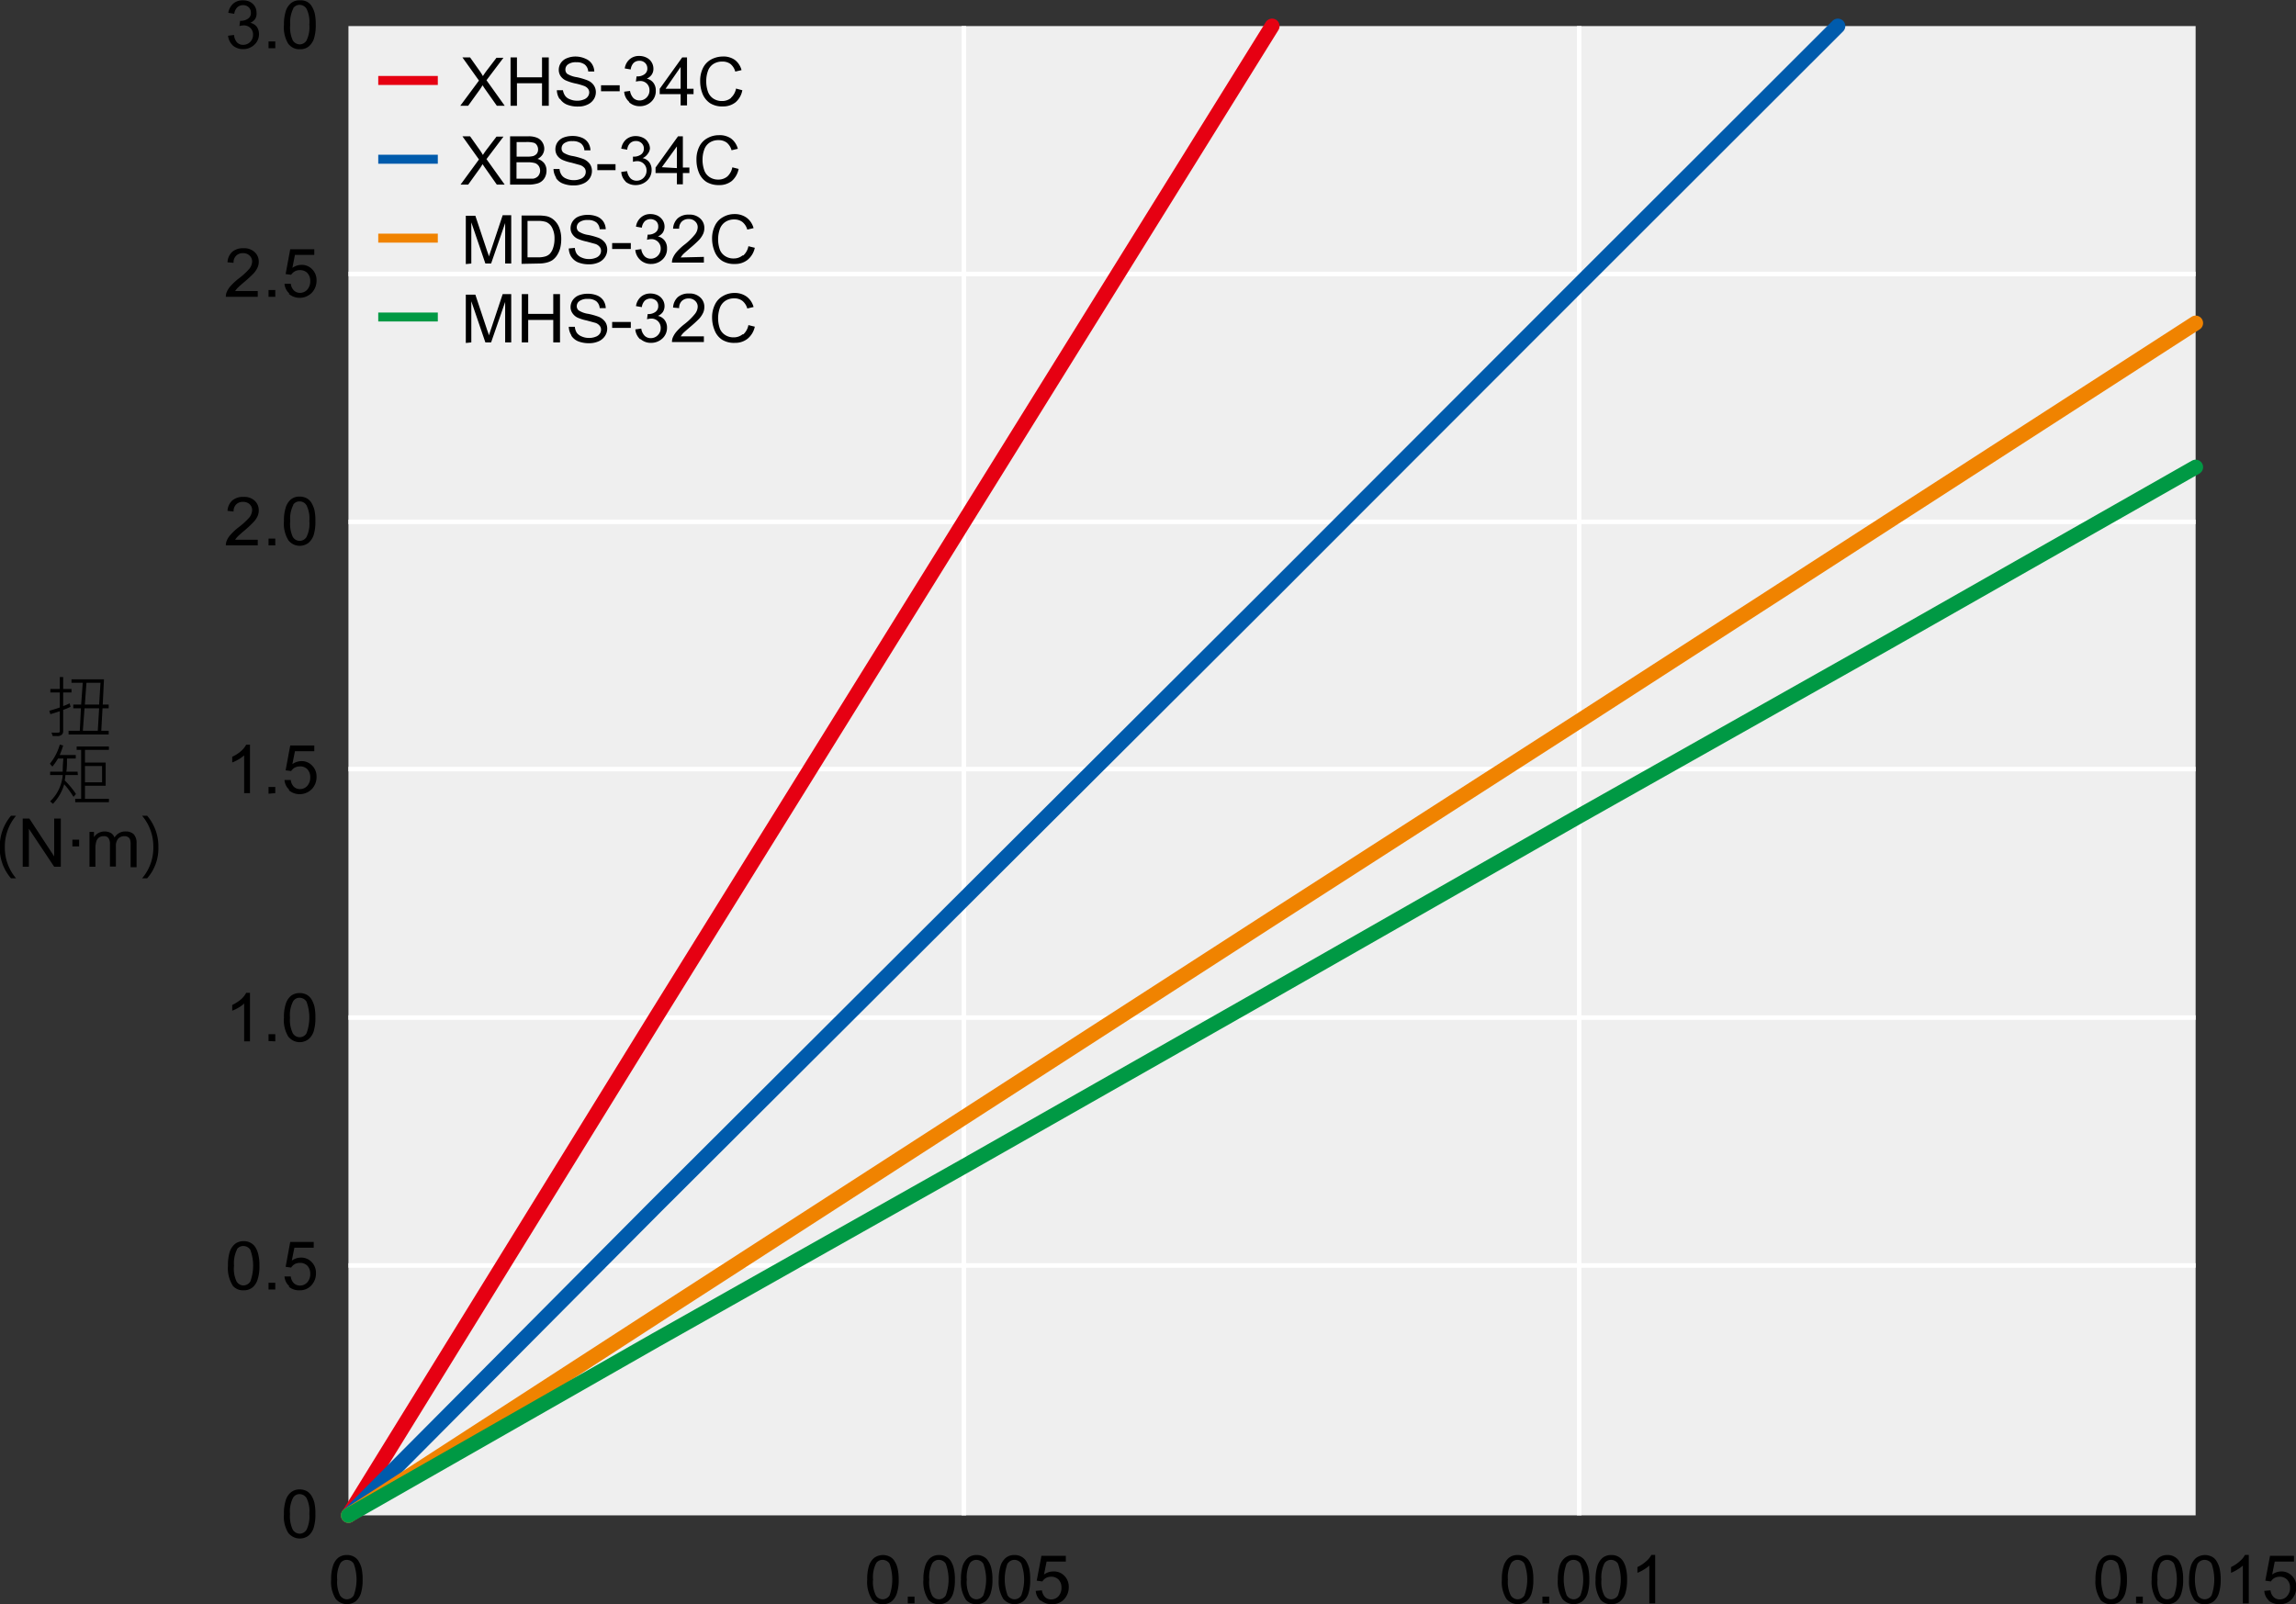 <svg xmlns="http://www.w3.org/2000/svg" xmlns:xlink="http://www.w3.org/1999/xlink" viewBox="0 0 204.26 142.76">
  <rect x="0" y="0" width="204.26" height="142.76" fill="#333333" stroke="none"/>
  <defs>
    <style>
      .cls-1, .cls-10, .cls-11, .cls-12, .cls-13, .cls-4, .cls-5, .cls-6, .cls-7, .cls-8, .cls-9 {
        fill: none;
      }

      .cls-2 {
        clip-path: url(#clip-path);
      }

      .cls-3 {
        fill: #efefef;
      }

      .cls-4 {
        stroke: #fff;
        stroke-miterlimit: 500;
        stroke-width: 0.4px;
      }

      .cls-5, .cls-9 {
        stroke: #e60012;
      }

      .cls-10, .cls-11, .cls-12, .cls-5, .cls-6, .cls-7, .cls-8, .cls-9 {
        stroke-miterlimit: 1;
      }

      .cls-5, .cls-6, .cls-7, .cls-8 {
        stroke-width: 0.8px;
      }

      .cls-12, .cls-6 {
        stroke: #094;
      }

      .cls-10, .cls-7 {
        stroke: #005bac;
      }

      .cls-11, .cls-8 {
        stroke: #f08300;
      }

      .cls-10, .cls-11, .cls-12, .cls-9 {
        stroke-linecap: round;
        stroke-width: 1.33px;
      }

      .cls-13 {
        stroke: #808081;
        stroke-linejoin: round;
        stroke-width: 0;
      }
    </style>
    <clipPath id="clip-path" transform="translate(-0.18 -0.97)">
      <rect class="cls-1" width="206.36" height="153.95"/>
    </clipPath>
  </defs>
  <title>資產 1</title>
  <g id="圖層_2" data-name="圖層 2">
    <g id="圖層_1-2" data-name="圖層 1">
      <g class="cls-2">
        <rect class="cls-3" x="31" y="2.32" width="164.33" height="132.53"/>
        <path class="cls-4" d="M31.18,25.35H195.51M31.18,47.41H195.51m-164.33,22H195.51M31.18,91.52H195.51M31.18,113.58H195.51M85.93,3.29V135.82M140.67,3.29V135.82" transform="translate(-0.18 -0.97)"/>
      </g>
      <line class="cls-5" x1="33.65" y1="7.16" x2="38.95" y2="7.16"/>
      <path d="M41.83,10.38l1.08-1.5.2-.32.19.29,1.08,1.53h.7L43.46,8.11l1.51-2h-.62l-.87,1.14c-.13.17-.24.34-.34.49a5.18,5.18,0,0,0-.34-.53L42,6.08h-.68l1.47,2.06-1.66,2.24Zm4.34,0v-2H48.4v2H49V6.08H48.4V7.85H46.17V6.08H45.6v4.3ZM50,9.77a1.35,1.35,0,0,0,.62.51,2.53,2.53,0,0,0,1,.17,1.83,1.83,0,0,0,.82-.17A1.27,1.27,0,0,0,53,9.81a1.16,1.16,0,0,0,.19-.64A1.08,1.08,0,0,0,53,8.55a1.23,1.23,0,0,0-.55-.43,5.87,5.87,0,0,0-.95-.28,2.25,2.25,0,0,1-.86-.3.49.49,0,0,1-.16-.38.56.56,0,0,1,.23-.46,1.18,1.18,0,0,1,.75-.19,1.16,1.16,0,0,1,.75.21.87.87,0,0,1,.3.61l.54,0a1.29,1.29,0,0,0-.21-.67,1.23,1.23,0,0,0-.56-.46A2.17,2.17,0,0,0,51.4,6a2,2,0,0,0-.79.15,1.16,1.16,0,0,0-.54.43,1.08,1.08,0,0,0-.18.6,1,1,0,0,0,.15.54,1.14,1.14,0,0,0,.46.4,4.42,4.42,0,0,0,.83.27,5.35,5.35,0,0,1,.76.21.82.82,0,0,1,.39.25.55.55,0,0,1,.12.35.64.64,0,0,1-.13.37.75.75,0,0,1-.37.26,1.42,1.42,0,0,1-.57.1,1.56,1.56,0,0,1-.66-.13.87.87,0,0,1-.43-.33A1.27,1.27,0,0,1,50.26,9L49.72,9a1.46,1.46,0,0,0,.24.77Zm5.31-.68V8.56H53.65v.53Zm.86,1a1.38,1.38,0,0,0,.94.33,1.44,1.44,0,0,0,1-.39,1.28,1.28,0,0,0,.41-1,1.09,1.09,0,0,0-.21-.69,1,1,0,0,0-.59-.37,1.06,1.06,0,0,0,.44-.36.9.9,0,0,0,.15-.51,1.09,1.09,0,0,0-.61-1,1.41,1.41,0,0,0-.65-.15,1.24,1.24,0,0,0-.85.29,1.32,1.32,0,0,0-.44.82l.53.09a1,1,0,0,1,.26-.58.72.72,0,0,1,.51-.19.69.69,0,0,1,.51.19.66.66,0,0,1,.2.48.61.61,0,0,1-.27.54,1.07,1.07,0,0,1-.61.18h-.08l-.06.46a2,2,0,0,1,.37-.05.8.8,0,0,1,.84.83.87.87,0,0,1-.26.64.85.85,0,0,1-.62.26.8.8,0,0,1-.54-.2,1.2,1.2,0,0,1-.31-.65l-.52.07a1.29,1.29,0,0,0,.42.88Zm5.13.26v-1h.58V8.87h-.58V6.08h-.43l-2,2.79v.48h1.86v1ZM59.39,8.87l1.34-1.94V8.87Zm5.82.82a1.24,1.24,0,0,1-.81.27,1.34,1.34,0,0,1-.73-.2,1.22,1.22,0,0,1-.5-.61,2.74,2.74,0,0,1-.16-1,2.58,2.58,0,0,1,.14-.83,1.21,1.21,0,0,1,.47-.64,1.42,1.42,0,0,1,.82-.23,1.18,1.18,0,0,1,.72.21,1.31,1.31,0,0,1,.43.68l.56-.13a1.67,1.67,0,0,0-.61-.92A1.77,1.77,0,0,0,64.45,6a2.2,2.2,0,0,0-1,.26,1.73,1.73,0,0,0-.73.76,2.52,2.52,0,0,0-.25,1.17,2.94,2.94,0,0,0,.22,1.15,1.83,1.83,0,0,0,.67.82,2,2,0,0,0,1.13.28,1.75,1.75,0,0,0,1.13-.37A1.84,1.84,0,0,0,66.22,9l-.56-.15a1.43,1.43,0,0,1-.45.82Z" transform="translate(-0.18 -0.97)"/>
      <line class="cls-6" x1="33.65" y1="28.21" x2="38.95" y2="28.21"/>
      <line class="cls-7" x1="33.65" y1="14.17" x2="38.95" y2="14.17"/>
      <line class="cls-8" x1="33.65" y1="21.19" x2="38.95" y2="21.19"/>
      <path d="M41.83,17.4l1.08-1.5.2-.32.19.28,1.08,1.54h.7l-1.62-2.27,1.51-2h-.62l-.87,1.14c-.13.17-.24.33-.34.49a5.18,5.18,0,0,0-.34-.53L42,13.1h-.68l1.47,2.06L41.15,17.4Zm5.37,0a2.73,2.73,0,0,0,.69-.08,1.07,1.07,0,0,0,.47-.21,1.09,1.09,0,0,0,.32-.4,1.31,1.31,0,0,0,.12-.56,1.09,1.09,0,0,0-.2-.65,1.17,1.17,0,0,0-.6-.39,1.09,1.09,0,0,0,.45-.39,1,1,0,0,0,.15-.52,1.08,1.08,0,0,0-.17-.57,1,1,0,0,0-.47-.4,1.94,1.94,0,0,0-.79-.13H45.56v4.3Zm-1.07-3.79H47a2.43,2.43,0,0,1,.65.06.47.47,0,0,1,.29.22.68.68,0,0,1,.11.38.62.62,0,0,1-.11.37.71.71,0,0,1-.33.22,2.22,2.22,0,0,1-.54.05h-.93v-1.3Zm0,1.8h1a2.37,2.37,0,0,1,.63.07.68.68,0,0,1,.34.25.75.75,0,0,1,.13.42.69.69,0,0,1-.09.36.57.57,0,0,1-.22.24.71.71,0,0,1-.32.12l-.39,0H46.13V15.41Zm3.5,1.38a1.3,1.3,0,0,0,.62.51,2.51,2.51,0,0,0,1,.17,2,2,0,0,0,.83-.17,1.27,1.27,0,0,0,.57-.47,1.17,1.17,0,0,0,.19-.65,1.07,1.07,0,0,0-.18-.61,1.39,1.39,0,0,0-.55-.44,6.15,6.15,0,0,0-.95-.27,2.2,2.2,0,0,1-.86-.31.48.48,0,0,1-.16-.38.55.55,0,0,1,.23-.45,1.18,1.18,0,0,1,.75-.19,1.16,1.16,0,0,1,.75.21.87.87,0,0,1,.3.61l.54,0a1.33,1.33,0,0,0-.21-.68,1.2,1.2,0,0,0-.56-.45,2.17,2.17,0,0,0-.84-.15,2.22,2.22,0,0,0-.79.14,1.17,1.17,0,0,0-.54.43,1.11,1.11,0,0,0-.18.61,1,1,0,0,0,.15.54,1.14,1.14,0,0,0,.46.4,3.9,3.9,0,0,0,.83.26l.76.21a.92.92,0,0,1,.39.26.54.54,0,0,1,.11.35.63.63,0,0,1-.12.37.75.75,0,0,1-.37.26,1.45,1.45,0,0,1-.57.1,1.53,1.53,0,0,1-.66-.13.87.87,0,0,1-.43-.33,1.08,1.08,0,0,1-.18-.53l-.54,0a1.49,1.49,0,0,0,.24.77Zm5.31-.68v-.53H53.32v.53Zm.86,1a1.37,1.37,0,0,0,.94.33,1.46,1.46,0,0,0,1-.39,1.28,1.28,0,0,0,.41-.95,1.14,1.14,0,0,0-.21-.7,1,1,0,0,0-.59-.36,1.06,1.06,0,0,0,.44-.36A.92.92,0,0,0,58,14.2a1,1,0,0,0-.16-.55,1,1,0,0,0-.45-.42,1.44,1.44,0,0,0-.65-.15,1.29,1.29,0,0,0-.85.29,1.35,1.35,0,0,0-.44.83l.53.09a.9.9,0,0,1,.26-.58.72.72,0,0,1,.51-.19.69.69,0,0,1,.51.19.63.63,0,0,1,.2.48.61.61,0,0,1-.27.54,1.09,1.09,0,0,1-.61.18h-.09l0,.46a1.41,1.41,0,0,1,.37-.06.82.82,0,0,1,.84.84.88.88,0,0,1-.26.64.86.86,0,0,1-.63.26.78.78,0,0,1-.53-.2,1.2,1.2,0,0,1-.31-.65l-.52.07a1.29,1.29,0,0,0,.42.88Zm5.13.26v-1h.58v-.49h-.58V13.1H60.5l-2,2.78v.49H60.4v1Zm-1.87-1.52L60.4,14v1.93Zm5.82.83a1.24,1.24,0,0,1-.81.27,1.34,1.34,0,0,1-.73-.2,1.18,1.18,0,0,1-.5-.61,2.75,2.75,0,0,1-.16-1,2.57,2.57,0,0,1,.14-.82,1.25,1.25,0,0,1,.46-.64,1.4,1.4,0,0,1,.83-.24,1.19,1.19,0,0,1,.72.22,1.31,1.31,0,0,1,.43.68l.56-.13a1.69,1.69,0,0,0-.61-.92A1.79,1.79,0,0,0,64.12,13a2.06,2.06,0,0,0-1,.26,1.73,1.73,0,0,0-.73.76,2.52,2.52,0,0,0-.25,1.17,2.94,2.94,0,0,0,.22,1.15,1.77,1.77,0,0,0,.67.82,2.1,2.1,0,0,0,1.13.28,1.75,1.75,0,0,0,1.13-.37A1.89,1.89,0,0,0,65.89,16l-.56-.14a1.46,1.46,0,0,1-.45.82Z" transform="translate(-0.18 -0.97)"/>
      <path d="M42.11,31.44V27.78l1.25,3.66h.51l1.25-3.6v3.6h.54v-4.3H44.9l-1,3c-.1.3-.18.53-.23.69,0-.14-.11-.35-.2-.64l-1-3h-.85v4.3Zm5.06,0v-2H49.4v2H50v-4.3H49.4V28.9H47.17V27.14H46.6v4.3ZM51,30.83a1.33,1.33,0,0,0,.61.51,2.57,2.57,0,0,0,1,.17,2,2,0,0,0,.83-.17,1.3,1.3,0,0,0,.56-.47,1.18,1.18,0,0,0,.2-.65,1.07,1.07,0,0,0-.18-.61,1.39,1.39,0,0,0-.55-.44,6.15,6.15,0,0,0-.95-.27,2.13,2.13,0,0,1-.86-.31.49.49,0,0,1-.17-.38.56.56,0,0,1,.24-.45,1.18,1.18,0,0,1,.75-.19,1.16,1.16,0,0,1,.75.21.87.87,0,0,1,.3.61l.54,0a1.33,1.33,0,0,0-.21-.68,1.26,1.26,0,0,0-.56-.45,2.21,2.21,0,0,0-.84-.15,2.18,2.18,0,0,0-.79.14,1.18,1.18,0,0,0-.54.43,1.12,1.12,0,0,0-.19.61.93.93,0,0,0,.16.54,1.18,1.18,0,0,0,.45.4,4.11,4.11,0,0,0,.83.26l.77.21a.82.82,0,0,1,.38.26.55.55,0,0,1,.12.35.63.63,0,0,1-.12.37.75.75,0,0,1-.37.26,1.48,1.48,0,0,1-.57.1,1.53,1.53,0,0,1-.66-.13,1,1,0,0,1-.44-.33,1.19,1.19,0,0,1-.17-.53l-.54,0a1.49,1.49,0,0,0,.24.77Zm5.3-.68v-.53H54.64v.53Zm.87,1a1.37,1.37,0,0,0,.94.33,1.46,1.46,0,0,0,1-.39,1.28,1.28,0,0,0,.41-.95,1.09,1.09,0,0,0-.22-.7,1,1,0,0,0-.59-.36,1,1,0,0,0,.45-.36,1,1,0,0,0,.14-.51,1.06,1.06,0,0,0-.15-.55,1.14,1.14,0,0,0-.45-.42,1.44,1.44,0,0,0-.65-.15,1.27,1.27,0,0,0-.85.29,1.35,1.35,0,0,0-.44.83l.52.09a1,1,0,0,1,.27-.58.78.78,0,0,1,1,0,.62.62,0,0,1,.19.48.61.61,0,0,1-.27.54,1.06,1.06,0,0,1-.6.18H57.8l-.06.46a1.54,1.54,0,0,1,.38-.06.82.82,0,0,1,.84.84.88.88,0,0,1-.26.64.86.86,0,0,1-.63.26.76.76,0,0,1-.53-.2,1.13,1.13,0,0,1-.31-.65l-.53.07a1.35,1.35,0,0,0,.43.88Zm3.57-.25a1.85,1.85,0,0,1,.22-.29c.09-.09.3-.27.61-.54a10.42,10.42,0,0,0,.82-.75,2.1,2.1,0,0,0,.35-.53,1.24,1.24,0,0,0,.1-.5,1.11,1.11,0,0,0-.36-.85,1.35,1.35,0,0,0-1-.35,1.44,1.44,0,0,0-1,.32,1.35,1.35,0,0,0-.42.93l.54.05a.85.85,0,0,1,.23-.63.84.84,0,0,1,.61-.23.8.8,0,0,1,.59.22.69.69,0,0,1,.22.52,1.09,1.09,0,0,1-.25.64,5.48,5.48,0,0,1-.94.91,5,5,0,0,0-.69.65,2,2,0,0,0-.35.57,1.15,1.15,0,0,0-.06.37h2.84v-.51Zm5.5-.18a1.23,1.23,0,0,1-.8.27,1.32,1.32,0,0,1-.73-.2,1.18,1.18,0,0,1-.5-.61,2.81,2.81,0,0,1,0-1.78,1.27,1.27,0,0,1,.47-.64,1.38,1.38,0,0,1,.83-.24,1.16,1.16,0,0,1,.71.22,1.32,1.32,0,0,1,.44.68l.56-.13a1.69,1.69,0,0,0-.61-.92,1.79,1.79,0,0,0-1.09-.33,2,2,0,0,0-1,.26,1.68,1.68,0,0,0-.73.76,2.52,2.52,0,0,0-.26,1.17,3,3,0,0,0,.23,1.15,1.75,1.75,0,0,0,.66.82,2,2,0,0,0,1.13.28,1.75,1.75,0,0,0,1.14-.37,1.89,1.89,0,0,0,.64-1.07l-.57-.14a1.46,1.46,0,0,1-.45.82Z" transform="translate(-0.18 -0.97)"/>
      <path d="M42.11,24.42V20.76l1.25,3.66h.51l1.25-3.6v3.6h.54v-4.3H44.9l-1,3c-.1.3-.18.53-.23.69,0-.14-.11-.35-.2-.64l-1-3h-.85v4.3Zm6,0a2.84,2.84,0,0,0,.69-.08,1.7,1.7,0,0,0,.51-.21,1.6,1.6,0,0,0,.39-.39,2.31,2.31,0,0,0,.3-.63,3.21,3.21,0,0,0,.11-.86,2.75,2.75,0,0,0-.17-1,1.73,1.73,0,0,0-.51-.73,1.45,1.45,0,0,0-.62-.31,3.79,3.79,0,0,0-.77-.06H46.58v4.3Zm-1-3.79h.9a2.23,2.23,0,0,1,.74.09,1.06,1.06,0,0,1,.53.48,2,2,0,0,1,.23,1,2.45,2.45,0,0,1-.12.82,1.39,1.39,0,0,1-.31.55,1,1,0,0,1-.39.22,2.27,2.27,0,0,1-.66.08h-.92V20.63ZM51,23.81a1.33,1.33,0,0,0,.61.51,2.57,2.57,0,0,0,1,.17,2,2,0,0,0,.83-.17,1.3,1.3,0,0,0,.56-.47,1.18,1.18,0,0,0,.2-.65,1.07,1.07,0,0,0-.18-.61,1.39,1.39,0,0,0-.55-.44,6.15,6.15,0,0,0-.95-.27,2.13,2.13,0,0,1-.86-.31.49.49,0,0,1-.17-.38.56.56,0,0,1,.24-.45,1.18,1.18,0,0,1,.75-.19,1.16,1.16,0,0,1,.75.21.87.87,0,0,1,.3.61l.54,0a1.33,1.33,0,0,0-.21-.68,1.26,1.26,0,0,0-.56-.45,2.21,2.21,0,0,0-.84-.15,2.18,2.18,0,0,0-.79.14,1.18,1.18,0,0,0-.54.43,1.12,1.12,0,0,0-.19.61.93.93,0,0,0,.16.54,1.18,1.18,0,0,0,.45.4,4.11,4.11,0,0,0,.83.26l.77.21a.82.82,0,0,1,.38.26.55.55,0,0,1,.12.35.63.63,0,0,1-.12.37.75.75,0,0,1-.37.26,1.48,1.48,0,0,1-.57.1,1.53,1.53,0,0,1-.66-.13,1,1,0,0,1-.44-.33,1.19,1.19,0,0,1-.17-.53l-.54.05a1.49,1.49,0,0,0,.24.77Zm5.3-.68V22.6H54.64v.53Zm.87,1a1.37,1.37,0,0,0,.94.33,1.46,1.46,0,0,0,1-.39,1.28,1.28,0,0,0,.41-1,1.09,1.09,0,0,0-.22-.7,1,1,0,0,0-.59-.36,1,1,0,0,0,.45-.36,1,1,0,0,0,.14-.51,1.06,1.06,0,0,0-.15-.55,1.21,1.21,0,0,0-.45-.42,1.44,1.44,0,0,0-.65-.15,1.23,1.23,0,0,0-.85.3,1.29,1.29,0,0,0-.44.82l.52.09a1,1,0,0,1,.27-.58.78.78,0,0,1,1,0,.62.62,0,0,1,.19.48.61.61,0,0,1-.27.54,1.06,1.06,0,0,1-.6.18H57.8l-.06.46a1.54,1.54,0,0,1,.38-.06.82.82,0,0,1,.84.84.88.88,0,0,1-.26.64.86.86,0,0,1-.63.26.76.76,0,0,1-.53-.2,1.13,1.13,0,0,1-.31-.65l-.53.07a1.35,1.35,0,0,0,.43.88Zm3.57-.25a1.85,1.85,0,0,1,.22-.29c.09-.09.3-.27.61-.54a10.42,10.42,0,0,0,.82-.75,2.1,2.1,0,0,0,.35-.53,1.24,1.24,0,0,0,.1-.5,1.11,1.11,0,0,0-.36-.85,1.35,1.35,0,0,0-1-.35,1.44,1.44,0,0,0-1,.32,1.35,1.35,0,0,0-.42.93l.54,0a.85.85,0,0,1,.23-.63.84.84,0,0,1,.61-.23.8.8,0,0,1,.59.22.69.69,0,0,1,.22.52,1.09,1.09,0,0,1-.25.64,5.48,5.48,0,0,1-.94.91,5,5,0,0,0-.69.65,2,2,0,0,0-.35.57,1.15,1.15,0,0,0-.06.37h2.84v-.51Zm5.5-.18a1.23,1.23,0,0,1-.8.27,1.32,1.32,0,0,1-.73-.2,1.18,1.18,0,0,1-.5-.61,2.81,2.81,0,0,1,0-1.78,1.27,1.27,0,0,1,.47-.64,1.38,1.38,0,0,1,.83-.24,1.16,1.16,0,0,1,.71.22,1.32,1.32,0,0,1,.44.68l.56-.13a1.69,1.69,0,0,0-.61-.92,1.79,1.79,0,0,0-1.09-.33,2,2,0,0,0-1,.26,1.68,1.68,0,0,0-.73.76,2.52,2.52,0,0,0-.26,1.17,3,3,0,0,0,.23,1.15,1.75,1.75,0,0,0,.66.82,2,2,0,0,0,1.13.28,1.75,1.75,0,0,0,1.14-.37,1.89,1.89,0,0,0,.64-1.07l-.57-.14a1.46,1.46,0,0,1-.45.82Z" transform="translate(-0.18 -0.97)"/>
      <polyline class="cls-9" points="31 134.85 58.32 90.59 85.74 46.45 113.17 2.32"/>
      <polyline class="cls-10" points="31 134.85 58.32 107.37 85.74 80.02 113.17 52.66 140.49 25.31 163.5 2.32"/>
      <polyline class="cls-11" points="31 134.85 58.32 117.15 85.74 99.44 113.17 81.73 140.49 64.16 167.91 46.45 195.33 28.75"/>
      <polyline class="cls-12" points="31 134.85 58.32 119.26 85.74 103.8 113.17 88.21 140.49 72.62 167.91 57.16 195.33 41.57"/>
      <path d="M20.87,5a1.37,1.37,0,0,0,.94.34,1.42,1.42,0,0,0,1-.39,1.26,1.26,0,0,0,.41-1A1.09,1.09,0,0,0,23,3.32,1,1,0,0,0,22.45,3a1,1,0,0,0,.44-.36A.9.9,0,0,0,23,2.08a1.08,1.08,0,0,0-.15-.55,1.15,1.15,0,0,0-.46-.41A1.37,1.37,0,0,0,21.79,1a1.26,1.26,0,0,0-.86.29,1.42,1.42,0,0,0-.44.82l.53.09a1,1,0,0,1,.27-.58.73.73,0,0,1,.51-.19.7.7,0,0,1,.51.19.65.65,0,0,1,.19.48.58.58,0,0,1-.27.54,1.06,1.06,0,0,1-.6.18h-.09l-.06.47a1.48,1.48,0,0,1,.37-.06.85.85,0,0,1,.61.23.81.81,0,0,1,.23.6.87.87,0,0,1-.88.9.76.76,0,0,1-.53-.2A1.13,1.13,0,0,1,21,4.08l-.53.07a1.35,1.35,0,0,0,.43.87Zm3.8.26v-.6h-.6v.6Z" transform="translate(-0.18 -0.97)"/>
      <path d="M25.87,4.91a1.18,1.18,0,0,0,1,.44,1.16,1.16,0,0,0,.78-.25,1.56,1.56,0,0,0,.47-.72,4,4,0,0,0,.15-1.22,4.53,4.53,0,0,0-.09-1,2.37,2.37,0,0,0-.27-.64,1.1,1.1,0,0,0-.43-.4A1.2,1.2,0,0,0,26.84,1a1.15,1.15,0,0,0-.77.25,1.49,1.49,0,0,0-.47.72,4,4,0,0,0-.16,1.22,2.79,2.79,0,0,0,.43,1.75Zm.39-3.2a.69.69,0,0,1,.58-.31.73.73,0,0,1,.61.35,2.65,2.65,0,0,1,.25,1.41,2.68,2.68,0,0,1-.25,1.41.72.72,0,0,1-.61.35.75.75,0,0,1-.61-.35A2.73,2.73,0,0,1,26,3.16a2.73,2.73,0,0,1,.28-1.45Z" transform="translate(-0.18 -0.97)"/>
      <path d="M25.87,137.43a1.3,1.3,0,0,0,1.75.2,1.56,1.56,0,0,0,.47-.72,4.09,4.09,0,0,0,.15-1.22,4.56,4.56,0,0,0-.09-1,2.3,2.3,0,0,0-.27-.63,1.2,1.2,0,0,0-.43-.41,1.34,1.34,0,0,0-.61-.14,1.2,1.2,0,0,0-.78.26,1.47,1.47,0,0,0-.46.71,3.78,3.78,0,0,0-.16,1.23,2.74,2.74,0,0,0,.43,1.74Zm.39-3.19a.65.65,0,0,1,.58-.31.73.73,0,0,1,.61.35,2.63,2.63,0,0,1,.25,1.41,2.68,2.68,0,0,1-.25,1.41.73.73,0,0,1-.61.35.75.75,0,0,1-.61-.35,2.78,2.78,0,0,1-.25-1.41,2.62,2.62,0,0,1,.28-1.45Z" transform="translate(-0.18 -0.97)"/>
      <path d="M20.86,115.35a1.17,1.17,0,0,0,1,.44,1.2,1.2,0,0,0,.78-.25,1.48,1.48,0,0,0,.46-.72,3.72,3.72,0,0,0,.16-1.22,3.93,3.93,0,0,0-.1-1,2.09,2.09,0,0,0-.26-.64,1.12,1.12,0,0,0-.44-.4,1.16,1.16,0,0,0-.6-.14,1.2,1.2,0,0,0-.78.25,1.56,1.56,0,0,0-.47.72,4.09,4.09,0,0,0-.15,1.22,2.87,2.87,0,0,0,.42,1.75Zm.39-3.2a.69.69,0,0,1,.58-.3.74.74,0,0,1,.62.34,4.1,4.1,0,0,1,0,2.82.75.75,0,0,1-.61.35.73.73,0,0,1-.61-.35A2.63,2.63,0,0,1,21,113.6a2.75,2.75,0,0,1,.27-1.45Zm3.42,3.57v-.6h-.6v.6Z" transform="translate(-0.18 -0.97)"/>
      <path d="M25.87,115.47a1.4,1.4,0,0,0,.95.32,1.36,1.36,0,0,0,1.13-.52,1.54,1.54,0,0,0,.34-1,1.36,1.36,0,0,0-.39-1,1.27,1.27,0,0,0-.95-.39,1.4,1.4,0,0,0-.81.27l.23-1.15h1.72v-.51H26l-.41,2.21.49.07a1,1,0,0,1,.32-.31,1,1,0,0,1,.46-.11.9.9,0,0,1,.67.26,1,1,0,0,1,.25.71,1.09,1.09,0,0,1-.26.76.86.86,0,0,1-.65.29.8.8,0,0,1-.54-.2,1,1,0,0,1-.28-.61l-.56,0a1.3,1.3,0,0,0,.43.87Z" transform="translate(-0.18 -0.97)"/>
      <path d="M22.42,89.32h-.34a1.91,1.91,0,0,1-.46.58,3.6,3.6,0,0,1-.78.5v.51a3.5,3.5,0,0,0,.56-.27,2.6,2.6,0,0,0,.5-.37v3.37h.52V89.32Zm2.25,4.32V93h-.6v.61Z" transform="translate(-0.18 -0.97)"/>
      <path d="M25.87,93.26a1.28,1.28,0,0,0,1.75.19,1.48,1.48,0,0,0,.47-.71,4.09,4.09,0,0,0,.15-1.22,4.56,4.56,0,0,0-.09-1,2.52,2.52,0,0,0-.27-.64,1.17,1.17,0,0,0-.43-.4,1.34,1.34,0,0,0-.61-.14,1.26,1.26,0,0,0-.78.25,1.55,1.55,0,0,0-.46.72,3.78,3.78,0,0,0-.16,1.23,2.76,2.76,0,0,0,.43,1.74Zm.39-3.19a.65.65,0,0,1,.58-.31.73.73,0,0,1,.61.35,4.07,4.07,0,0,1,0,2.81.71.71,0,0,1-.61.35.72.72,0,0,1-.61-.35,2.71,2.71,0,0,1-.25-1.4,2.62,2.62,0,0,1,.28-1.45Z" transform="translate(-0.18 -0.97)"/>
      <path d="M22.42,67.24h-.34a2,2,0,0,1-.46.57,3,3,0,0,1-.78.5v.51a3.5,3.5,0,0,0,.56-.27,3.09,3.09,0,0,0,.5-.36v3.36h.52V67.24Zm2.25,4.31V71h-.6v.6Z" transform="translate(-0.18 -0.97)"/>
      <path d="M25.87,71.29A1.51,1.51,0,0,0,28,71.1a1.54,1.54,0,0,0,.34-1,1.35,1.35,0,0,0-.39-1A1.27,1.27,0,0,0,27,68.7a1.4,1.4,0,0,0-.81.27l.23-1.15h1.72v-.51H26l-.41,2.21.49.06a1,1,0,0,1,.32-.3,1,1,0,0,1,.46-.11.87.87,0,0,1,.67.26,1,1,0,0,1,.25.71,1.09,1.09,0,0,1-.26.76.86.86,0,0,1-.65.29.8.8,0,0,1-.54-.2,1,1,0,0,1-.28-.61l-.56,0a1.26,1.26,0,0,0,.43.87Z" transform="translate(-0.18 -0.97)"/>
      <path d="M21.1,49a1.94,1.94,0,0,1,.23-.29c.09-.09.29-.27.61-.54a9.54,9.54,0,0,0,.81-.76,1.9,1.9,0,0,0,.35-.52,1.32,1.32,0,0,0,.1-.51,1.14,1.14,0,0,0-.36-.85,1.34,1.34,0,0,0-1-.34,1.44,1.44,0,0,0-1,.32,1.35,1.35,0,0,0-.42.92l.54.06a.85.85,0,0,1,.23-.63.81.81,0,0,1,.61-.23.84.84,0,0,1,.59.21.71.71,0,0,1,.22.53,1.14,1.14,0,0,1-.24.64,6.58,6.58,0,0,1-1,.91,5,5,0,0,0-.69.65,1.73,1.73,0,0,0-.35.57,1.09,1.09,0,0,0-.06.36h2.84V49Zm3.57.5v-.6h-.6v.6Z" transform="translate(-0.18 -0.97)"/>
      <path d="M25.87,49.09a1.28,1.28,0,0,0,1.75.19,1.58,1.58,0,0,0,.47-.71,4.12,4.12,0,0,0,.15-1.23,4.53,4.53,0,0,0-.09-1,2.52,2.52,0,0,0-.27-.64,1.17,1.17,0,0,0-.43-.4,1.34,1.34,0,0,0-.61-.14,1.2,1.2,0,0,0-.78.25,1.55,1.55,0,0,0-.46.72,3.76,3.76,0,0,0-.16,1.22,2.79,2.79,0,0,0,.43,1.75Zm.39-3.2a.67.67,0,0,1,.58-.3.71.71,0,0,1,.61.35,2.61,2.61,0,0,1,.25,1.4,2.63,2.63,0,0,1-.25,1.41.71.71,0,0,1-.61.35.72.72,0,0,1-.61-.35A2.73,2.73,0,0,1,26,47.34a2.66,2.66,0,0,1,.28-1.45Z" transform="translate(-0.18 -0.97)"/>
      <path d="M21.1,26.87a1.94,1.94,0,0,1,.23-.29c.09-.09.29-.27.61-.54s.64-.57.81-.75a2.1,2.1,0,0,0,.35-.53,1.24,1.24,0,0,0,.1-.5,1.13,1.13,0,0,0-.36-.85,1.35,1.35,0,0,0-1-.35,1.44,1.44,0,0,0-1,.32,1.35,1.35,0,0,0-.42.93l.54.05a.79.79,0,0,1,.84-.86.8.8,0,0,1,.59.22.69.69,0,0,1,.22.53,1.11,1.11,0,0,1-.24.63,6.07,6.07,0,0,1-1,.91,5.66,5.66,0,0,0-.69.65,2,2,0,0,0-.35.57,1.15,1.15,0,0,0-.06.37h2.84v-.51Zm3.57.51v-.6h-.6v.6Z" transform="translate(-0.18 -0.97)"/>
      <path d="M25.87,27.12A1.51,1.51,0,0,0,28,26.93a1.54,1.54,0,0,0,.34-1,1.35,1.35,0,0,0-.39-1,1.27,1.27,0,0,0-.95-.39,1.4,1.4,0,0,0-.81.27l.23-1.16h1.72v-.5H26l-.41,2.21.49.06a1,1,0,0,1,.32-.3.9.9,0,0,1,.46-.11.87.87,0,0,1,.67.26,1,1,0,0,1,.25.71,1.11,1.11,0,0,1-.26.76.86.86,0,0,1-.65.29.76.76,0,0,1-.54-.21,1,1,0,0,1-.28-.6l-.56,0a1.3,1.3,0,0,0,.43.87Z" transform="translate(-0.18 -0.97)"/>
      <path d="M77.73,143.28a1.17,1.17,0,0,0,1,.44,1.2,1.2,0,0,0,.78-.25,1.55,1.55,0,0,0,.46-.72,3.72,3.72,0,0,0,.16-1.22,4.44,4.44,0,0,0-.1-1,1.87,1.87,0,0,0-.27-.64,1,1,0,0,0-.43-.4,1.35,1.35,0,0,0-1.38.11,1.56,1.56,0,0,0-.47.72,4.09,4.09,0,0,0-.15,1.22,2.87,2.87,0,0,0,.42,1.75Zm.39-3.2a.68.68,0,0,1,.58-.3.74.74,0,0,1,.62.34,4.26,4.26,0,0,1,0,2.82.75.75,0,0,1-.61.35.72.72,0,0,1-.61-.35,2.63,2.63,0,0,1-.25-1.41,2.75,2.75,0,0,1,.27-1.45Zm3.42,3.57v-.6h-.6v.6Zm1.19-.37a1.18,1.18,0,0,0,1,.44,1.2,1.2,0,0,0,.78-.25,1.56,1.56,0,0,0,.47-.72,4,4,0,0,0,.15-1.22,3.93,3.93,0,0,0-.1-1,2.09,2.09,0,0,0-.26-.64,1.17,1.17,0,0,0-.43-.4,1.22,1.22,0,0,0-.61-.14,1.2,1.2,0,0,0-.78.25,1.55,1.55,0,0,0-.46.72,3.76,3.76,0,0,0-.16,1.22,2.87,2.87,0,0,0,.42,1.75Zm.39-3.2a.69.69,0,0,1,.58-.3.73.73,0,0,1,.62.34,4.1,4.1,0,0,1,0,2.82.71.71,0,0,1-1.22,0,2.63,2.63,0,0,1-.25-1.41,2.75,2.75,0,0,1,.27-1.45Zm2.95,3.2a1.17,1.17,0,0,0,1,.44,1.2,1.2,0,0,0,.78-.25,1.55,1.55,0,0,0,.46-.72,3.72,3.72,0,0,0,.16-1.22,3.93,3.93,0,0,0-.1-1,1.87,1.87,0,0,0-.27-.64,1,1,0,0,0-.43-.4,1.16,1.16,0,0,0-.6-.14,1.18,1.18,0,0,0-.78.25,1.56,1.56,0,0,0-.47.72,4.09,4.09,0,0,0-.15,1.22,2.87,2.87,0,0,0,.42,1.75Zm.39-3.2a.69.69,0,0,1,.58-.3.74.74,0,0,1,.62.34,4.1,4.1,0,0,1,0,2.82.75.75,0,0,1-.61.35.73.73,0,0,1-.61-.35,2.63,2.63,0,0,1-.25-1.41,2.75,2.75,0,0,1,.27-1.45Zm3,3.2a1.31,1.31,0,0,0,1.75.19,1.49,1.49,0,0,0,.47-.72,4,4,0,0,0,.15-1.22,4.53,4.53,0,0,0-.09-1,2.37,2.37,0,0,0-.27-.64,1.1,1.1,0,0,0-.43-.4,1.2,1.2,0,0,0-.61-.14,1.15,1.15,0,0,0-.77.25,1.49,1.49,0,0,0-.47.72,4.05,4.05,0,0,0-.16,1.22,2.86,2.86,0,0,0,.43,1.75Zm.39-3.2a.68.68,0,0,1,.58-.3.72.72,0,0,1,.61.34,4.1,4.1,0,0,1,0,2.82.72.72,0,0,1-.61.35.75.75,0,0,1-.61-.35,4.14,4.14,0,0,1,0-2.86Zm2.94,3.32a1.44,1.44,0,0,0,1,.32,1.36,1.36,0,0,0,1.13-.52,1.54,1.54,0,0,0,.34-1,1.36,1.36,0,0,0-.39-1,1.28,1.28,0,0,0-1-.39,1.4,1.4,0,0,0-.81.27l.23-1.15H95v-.51H92.83l-.42,2.21.5.07a1,1,0,0,1,.32-.31,1,1,0,0,1,.46-.11.9.9,0,0,1,.67.26,1,1,0,0,1,.25.71,1.09,1.09,0,0,1-.26.76.87.87,0,0,1-.65.29.8.8,0,0,1-.54-.2,1.06,1.06,0,0,1-.29-.61l-.55.05a1.34,1.34,0,0,0,.42.87Z" transform="translate(-0.18 -0.97)"/>
      <path d="M30.07,143.28a1.31,1.31,0,0,0,1.75.19,1.56,1.56,0,0,0,.47-.72,4,4,0,0,0,.15-1.22,4.53,4.53,0,0,0-.09-1,2.37,2.37,0,0,0-.27-.64,1.1,1.1,0,0,0-.43-.4,1.22,1.22,0,0,0-.61-.14,1.2,1.2,0,0,0-.78.25,1.55,1.55,0,0,0-.46.72,3.76,3.76,0,0,0-.16,1.22,2.79,2.79,0,0,0,.43,1.75Zm.39-3.2a.67.67,0,0,1,.58-.3.72.72,0,0,1,.61.34,4.1,4.1,0,0,1,0,2.82.73.73,0,0,1-.61.35.75.75,0,0,1-.61-.35,2.73,2.73,0,0,1-.25-1.41,2.64,2.64,0,0,1,.28-1.45Zm103.76,3.2a1.31,1.31,0,0,0,1.75.19,1.56,1.56,0,0,0,.47-.72,4,4,0,0,0,.15-1.22,4.53,4.53,0,0,0-.09-1,2.37,2.37,0,0,0-.27-.64,1.1,1.1,0,0,0-.43-.4,1.22,1.22,0,0,0-.61-.14,1.2,1.2,0,0,0-.78.25,1.55,1.55,0,0,0-.46.72,3.76,3.76,0,0,0-.16,1.22,2.79,2.79,0,0,0,.43,1.75Zm.39-3.2a.67.67,0,0,1,.58-.3.72.72,0,0,1,.61.34,4.1,4.1,0,0,1,0,2.82.73.73,0,0,1-.61.35.75.75,0,0,1-.61-.35,2.73,2.73,0,0,1-.25-1.41,2.64,2.64,0,0,1,.28-1.45Z" transform="translate(-0.18 -0.97)"/>
      <path d="M138,143.65v-.6h-.6v.6Zm1.2-.37a1.31,1.31,0,0,0,1.75.19,1.56,1.56,0,0,0,.47-.72,4,4,0,0,0,.15-1.22,4.53,4.53,0,0,0-.09-1,2.37,2.37,0,0,0-.27-.64,1.1,1.1,0,0,0-.43-.4,1.2,1.2,0,0,0-.61-.14,1.15,1.15,0,0,0-.77.25,1.49,1.49,0,0,0-.47.72,4.05,4.05,0,0,0-.16,1.22,2.79,2.79,0,0,0,.43,1.75Zm.39-3.2a.68.68,0,0,1,.58-.3.72.72,0,0,1,.61.34,4.1,4.1,0,0,1,0,2.82.72.72,0,0,1-.61.35.75.75,0,0,1-.61-.35,4,4,0,0,1,0-2.86Zm2.94,3.2a1.18,1.18,0,0,0,1,.44,1.2,1.2,0,0,0,.78-.25,1.56,1.56,0,0,0,.47-.72,4,4,0,0,0,.15-1.22,3.93,3.93,0,0,0-.1-1,2.09,2.09,0,0,0-.26-.64,1.17,1.17,0,0,0-.43-.4,1.22,1.22,0,0,0-.61-.14,1.2,1.2,0,0,0-.78.25,1.55,1.55,0,0,0-.46.72,3.76,3.76,0,0,0-.16,1.22,2.87,2.87,0,0,0,.42,1.75Zm.39-3.2a.69.69,0,0,1,.58-.3.73.73,0,0,1,.62.34,4.1,4.1,0,0,1,0,2.82.71.71,0,0,1-1.22,0,2.63,2.63,0,0,1-.25-1.41,2.75,2.75,0,0,1,.27-1.45Zm4.51-.74h-.34a1.79,1.79,0,0,1-.47.57,3,3,0,0,1-.77.51v.51a2.91,2.91,0,0,0,.56-.28,3.09,3.09,0,0,0,.5-.36v3.36h.52v-4.31Z" transform="translate(-0.18 -0.97)"/>
      <path d="M187,143.28a1.17,1.17,0,0,0,1,.44,1.21,1.21,0,0,0,.79-.25,1.55,1.55,0,0,0,.46-.72,4,4,0,0,0,.15-1.22,4.53,4.53,0,0,0-.09-1,2.37,2.37,0,0,0-.27-.64,1.1,1.1,0,0,0-.43-.4,1.2,1.2,0,0,0-.61-.14,1.15,1.15,0,0,0-.77.25,1.56,1.56,0,0,0-.47.72,4.05,4.05,0,0,0-.16,1.22,2.86,2.86,0,0,0,.43,1.75Zm.39-3.2a.68.68,0,0,1,.58-.3.75.75,0,0,1,.62.34,4.26,4.26,0,0,1,0,2.82.72.72,0,0,1-1.23,0,4.14,4.14,0,0,1,0-2.86Zm3.42,3.57v-.6h-.6v.6Zm1.19-.37a1.17,1.17,0,0,0,1,.44,1.2,1.2,0,0,0,.78-.25,1.48,1.48,0,0,0,.46-.72,3.72,3.72,0,0,0,.16-1.22,3.93,3.93,0,0,0-.1-1,2.09,2.09,0,0,0-.26-.64,1.12,1.12,0,0,0-.44-.4,1.16,1.16,0,0,0-.6-.14,1.2,1.2,0,0,0-.78.25,1.56,1.56,0,0,0-.47.72,4.09,4.09,0,0,0-.15,1.22,2.87,2.87,0,0,0,.42,1.75Zm.39-3.2a.69.69,0,0,1,.58-.3.74.74,0,0,1,.62.34,4.1,4.1,0,0,1,0,2.82.75.75,0,0,1-.61.35.73.73,0,0,1-.61-.35,2.63,2.63,0,0,1-.25-1.41,2.75,2.75,0,0,1,.27-1.45Zm2.95,3.2a1.17,1.17,0,0,0,1,.44,1.2,1.2,0,0,0,.78-.25,1.55,1.55,0,0,0,.46-.72,4,4,0,0,0,.16-1.22,4.44,4.44,0,0,0-.1-1,2.09,2.09,0,0,0-.27-.64,1,1,0,0,0-.43-.4,1.35,1.35,0,0,0-1.38.11,1.56,1.56,0,0,0-.47.72,4.05,4.05,0,0,0-.16,1.22,2.86,2.86,0,0,0,.43,1.75Zm.39-3.2a.68.68,0,0,1,.58-.3.74.74,0,0,1,.62.34,4.26,4.26,0,0,1,0,2.82.72.72,0,0,1-1.23,0,4.14,4.14,0,0,1,0-2.86Zm4.51-.74h-.34a1.94,1.94,0,0,1-.47.57,3.22,3.22,0,0,1-.77.51v.51a2.86,2.86,0,0,0,.55-.28,2.7,2.7,0,0,0,.5-.36v3.36h.53v-4.31ZM202,143.4a1.44,1.44,0,0,0,1,.32,1.36,1.36,0,0,0,1.13-.52,1.6,1.6,0,0,0,.34-1,1.36,1.36,0,0,0-.39-1,1.28,1.28,0,0,0-.95-.39,1.4,1.4,0,0,0-.81.27l.23-1.15h1.71v-.51h-2.13l-.42,2.21.5.07a.87.87,0,0,1,.32-.31,1,1,0,0,1,.46-.11.9.9,0,0,1,.66.26,1,1,0,0,1,.26.71,1.05,1.05,0,0,1-.27.76.84.84,0,0,1-.64.29.8.8,0,0,1-.54-.2,1,1,0,0,1-.29-.61l-.55.05a1.25,1.25,0,0,0,.42.87Z" transform="translate(-0.18 -0.97)"/>
      <path d="M6.54,62.59H5.8V63.8a3.76,3.76,0,0,0,.57-.24l.09.31a6.2,6.2,0,0,1-.66.27v1.93a.45.45,0,0,1-.11.27.6.6,0,0,1-.46.13H4.87l-.11-.31a5.08,5.08,0,0,0,.66,0A.13.13,0,0,0,5.5,66V64.26c-.46.15-.73.24-.84.26l-.09-.3c.4-.12.71-.21.93-.29V62.59H4.66v-.31H5.5V61.22h.3v1.06h.74Zm3.31,3.74H6.28V66h1L7.38,64H6.7v-.33h.7l.14-1.94h-1v-.31H9.43l-.11,2.25h.53V64H9.3L9.19,66h.66ZM9,64H7.7L7.55,66H8.88Zm.12-2.27H7.87l-.14,1.94H9Z" transform="translate(-0.18 -0.97)"/>
      <path d="M7.11,69.94H6a4.13,4.13,0,0,1-.06.48,7.35,7.35,0,0,1,1,1.21l-.22.25a7.75,7.75,0,0,0-.83-1.12,4.15,4.15,0,0,1-1,1.74l-.25-.22a3.64,3.64,0,0,0,1.12-2.34H4.64v-.3H5.76c0-.22,0-.61.06-1.17H5.34a5.5,5.5,0,0,1-.5.72l-.22-.26a4.75,4.75,0,0,0,.88-1.7l.3.08a7.91,7.91,0,0,1-.31.85H6.92v.31H6.14c0,.47,0,.86-.06,1.17h1Zm2.76,2.42h-3v-.31h.53V67.7H7v-.3H9.87v.3H7.74v1.13H9.58v2.06H7.74v1.16H9.87Zm-.61-1.77V69.14H7.74v1.45Z" transform="translate(-0.18 -0.97)"/>
      <path d="M1.16,79.13a4.07,4.07,0,0,1-1-2.76,4.22,4.22,0,0,1,1-2.81h.45a4.24,4.24,0,0,0-1,2.8,4.18,4.18,0,0,0,1,2.77Z" transform="translate(-0.18 -0.97)"/>
      <path d="M2.75,78.1V74.72L5,78.1h.59V73.81H5v3.37L2.79,73.81H2.2V78.1Zm4.47-1.81v-.6h-.6v.6Z" transform="translate(-0.18 -0.97)"/>
      <path d="M8.67,78.1V76.49a2.11,2.11,0,0,1,.08-.65A.66.66,0,0,1,9,75.49a.72.72,0,0,1,.41-.11.47.47,0,0,1,.42.17.86.86,0,0,1,.13.53v2h.53V76.29a1,1,0,0,1,.21-.7.77.77,0,0,1,.55-.21.57.57,0,0,1,.32.08.42.42,0,0,1,.18.22,1.35,1.35,0,0,1,.05.46v2h.53V76a1.15,1.15,0,0,0-.25-.79,1,1,0,0,0-.71-.25,1.1,1.1,0,0,0-1,.54.84.84,0,0,0-.32-.4,1.19,1.19,0,0,0-1.12,0,1.06,1.06,0,0,0-.39.37V75H8.14V78.1Z" transform="translate(-0.18 -0.97)"/>
      <path d="M12.82,79.13a4.16,4.16,0,0,0,1-2.77,4.22,4.22,0,0,0-1-2.8h.45a4.18,4.18,0,0,1,1,2.81,4,4,0,0,1-1,2.76Z" transform="translate(-0.18 -0.97)"/>
      <line class="cls-13" x1="195.33" y1="136.83" x2="195.33" y2="134.85"/>
    </g>
  </g>
</svg>
